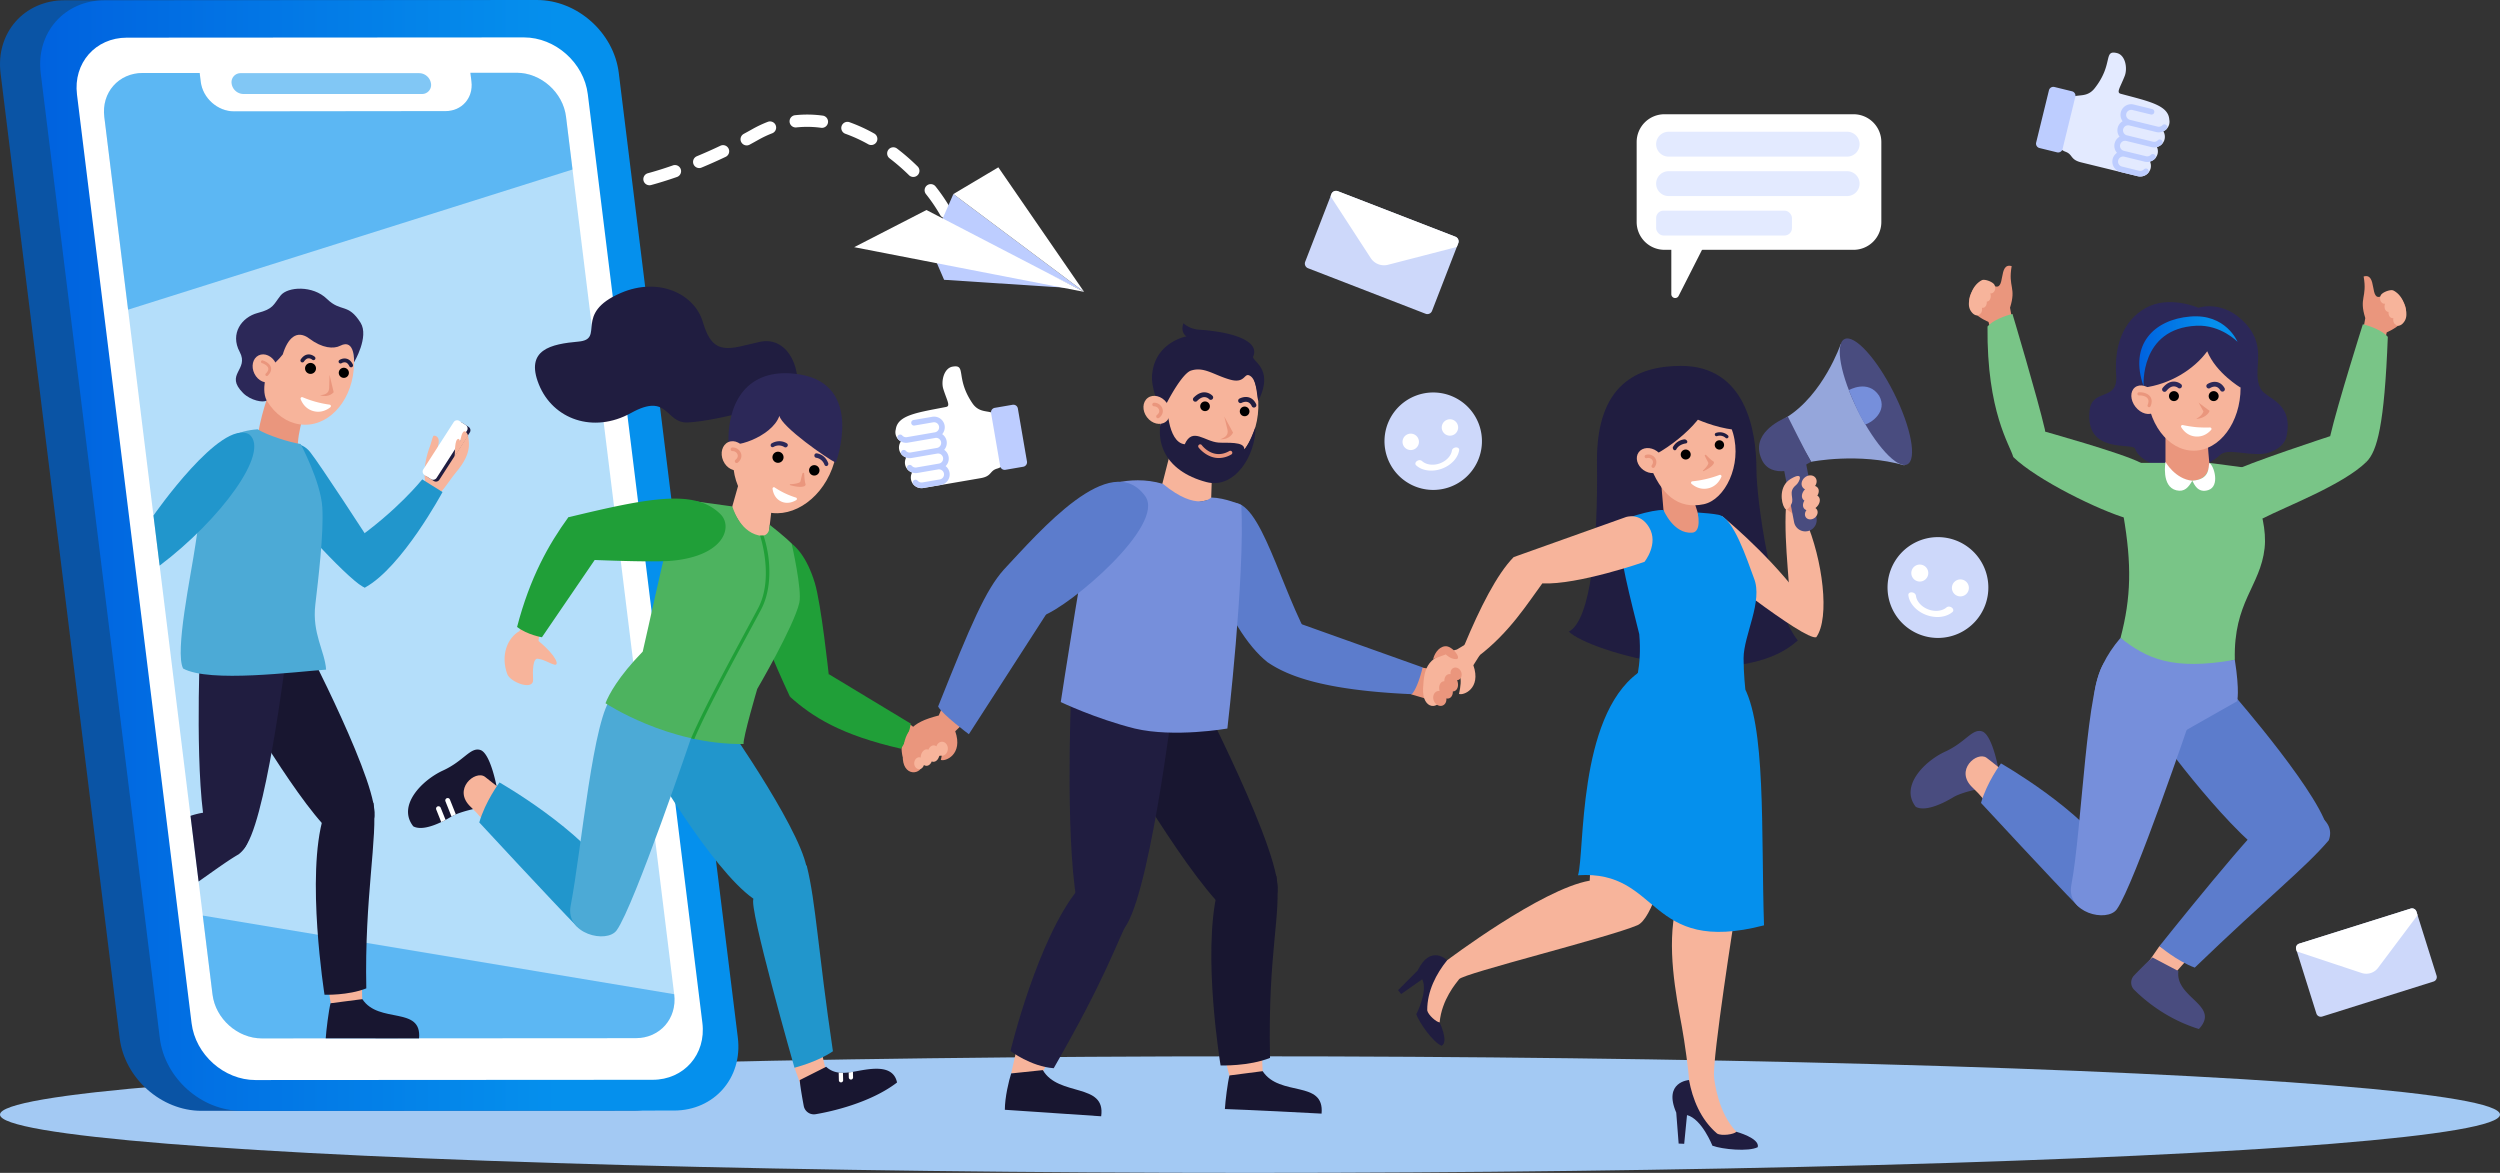 <?xml version="1.0" encoding="UTF-8"?> <svg xmlns="http://www.w3.org/2000/svg" xmlns:xlink="http://www.w3.org/1999/xlink" viewBox="0 0 3455.91 1621.33"><rect x="0" y="0" width="3455.91" height="1621.33" fill="#333333" stroke="none"/> <defs> <style>.a{fill:#fff;}.b{fill:#bdcdff;}.c{fill:#a3c9f3;}.d{fill:#0a54a5;}.e{fill:url(#a);}.f{opacity:0.3;}.g,.h{fill:#0590ed;}.h{opacity:0.5;}.i{fill:#ea967d;}.j{fill:#f7b49b;}.k{fill:#201d40;}.l{fill:#494c7f;}.m{fill:#95a6db;}.n{fill:#768fdb;}.o{fill:#2c2858;}.p{fill:#79c587;}.q{fill:url(#b);}.r{fill:#5c7ccc;}.s{fill:#209f38;}.t{fill:#181630;}.u{fill:#2196cc;}.v{fill:#4caad6;}.w{fill:#4db35f;}.x{fill:#e3eaff;}.y{fill:#cdd8fa;}</style> <linearGradient id="a" x1="327.55" y1="957.11" x2="1292.78" y2="957.11" gradientUnits="userSpaceOnUse"> <stop offset="0" stop-color="#0062df"></stop> <stop offset="0.74" stop-color="#0590ed"></stop> </linearGradient> <linearGradient id="b" x1="3229.3" y1="674.96" x2="3365.13" y2="674.96" xlink:href="#a"></linearGradient> </defs> <path class="a" d="M1571.71,486.6a228.59,228.59,0,0,0-19.69-29,8.49,8.49,0,0,1,13.33-10.52,246.93,246.93,0,0,1,21.14,31.18,8.5,8.5,0,0,1-3.21,11.57,8.63,8.63,0,0,1-3,1A8.51,8.51,0,0,1,1571.71,486.6Zm-43.29-55.28a284,284,0,0,0-26.67-23.14,8.49,8.49,0,0,1,10.3-13.5,298.82,298.82,0,0,1,28.26,24.53,8.49,8.49,0,1,1-11.89,12.11Zm-429.55,26.84a8.49,8.49,0,0,1-1.08-16.94,303.57,303.57,0,0,0,35.1-4.42,8.49,8.49,0,0,1,3,16.7c-4.76.87-9.5,1.64-14.11,2.29C1114,456.89,1106.25,457.7,1098.87,458.16Zm62.8-18.92a8.5,8.5,0,0,1,5.95-10.43c11.07-3,22.57-6.62,34.18-10.68a8.49,8.49,0,1,1,5.6,16c-12,4.18-23.85,7.89-35.3,11a10,10,0,0,1-1.06.22A8.5,8.5,0,0,1,1161.67,439.24Zm-100.56,18.34a154.08,154.08,0,0,1-37.46-8.49,8.49,8.49,0,0,1,5.93-15.92,136.74,136.74,0,0,0,33.31,7.52,8.49,8.49,0,0,1-1.78,16.89Zm411.28-68.77a208.47,208.47,0,0,0-31.74-14.55,8.49,8.49,0,1,1,5.7-16A224.88,224.88,0,0,1,1480.69,374a8.49,8.49,0,0,1-8.3,14.81Zm-241.64,27.6a8.49,8.49,0,0,1,4.58-11.1c10.89-4.52,21.94-9.44,32.83-14.63a8.49,8.49,0,0,1,7.3,15.32c-11.15,5.32-22.46,10.36-33.62,15a8.19,8.19,0,0,1-2.07.57A8.48,8.48,0,0,1,1230.75,416.41Zm66-30.51a8.5,8.5,0,0,1,3.43-11.51q5.94-3.21,11.64-6.43a161.72,161.72,0,0,1,21.85-10.31,8.49,8.49,0,0,1,6.07,15.85,146.68,146.68,0,0,0-19.57,9.24q-5.82,3.3-11.92,6.59a8.61,8.61,0,0,1-2.85.94A8.49,8.49,0,0,1,1296.79,385.9Zm-307,43.67A108.84,108.84,0,0,1,967.12,403a8.49,8.49,0,1,1,14.49-8.85,92.23,92.23,0,0,0,19.13,22.46,8.49,8.49,0,1,1-11,13ZM1407.11,366a140.47,140.47,0,0,0-34.18-.52,8.49,8.49,0,0,1-1.86-16.88,157.83,157.83,0,0,1,38.32.57,8.49,8.49,0,0,1,0,16.82A8.26,8.26,0,0,1,1407.11,366Z" transform="translate(-272.04 -189.33)"></path> <polygon class="b" points="1317.91 268.23 1301.7 305.36 1498.61 403.45 1317.91 268.23"></polygon> <polygon class="b" points="1288.78 349.02 1305.08 386.8 1489.83 398.89 1288.78 349.02"></polygon> <polygon class="a" points="1498.61 403.45 1180.78 341.68 1280.71 290.32 1498.61 403.45"></polygon> <polygon class="a" points="1317.91 268.23 1498.61 403.45 1380.07 231.3 1317.91 268.23"></polygon> <ellipse class="c" cx="1727.96" cy="1540.78" rx="1727.96" ry="80.56"></ellipse> <path class="d" d="M1148.21,1724.52l-597.63.38c-55.63,0-106.29-45-113.15-100.67L272.82,290.5c-6.87-55.63,32.66-100.75,88.29-100.79l597.63-.38c55.63,0,106.29,45,113.16,100.67l164.6,1333.73C1243.37,1679.36,1203.84,1724.48,1148.21,1724.52Z" transform="translate(-272.04 -189.33)"></path> <path class="e" d="M1203.72,1724.52l-597.64.38c-55.62,0-106.28-45-113.15-100.67L328.33,290.5c-6.87-55.63,32.66-100.75,88.29-100.79l597.63-.38c55.63,0,106.29,45,113.15,100.67L1292,1623.73C1298.88,1679.36,1259.35,1724.48,1203.72,1724.52Z" transform="translate(-272.04 -189.33)"></path> <path class="a" d="M1174.15,1682l-549,.34c-43.39,0-82.9-35.12-88.26-78.51L378.46,320c-5.35-43.39,25.48-78.58,68.87-78.61l549-.35c43.39,0,82.9,35.13,88.26,78.52L1243,1603.42C1248.37,1646.81,1217.54,1682,1174.15,1682Z" transform="translate(-272.04 -189.33)"></path> <g class="f"> <path class="g" d="M1150.85,1624.43l-516.85.33c-33.51,0-64-27.13-68.17-60.65L552.38,1455l-5.81-47.13-11.2-90.76L449.1,617.4,416.24,350.94c-4.14-33.51,19.67-60.71,53.19-60.73l78.61,0,1.51,12.27c2.81,22.55,23.34,40.82,45.91,40.8L888,342.93c22.56,0,38.58-18.34,35.79-40.9l-1.5-12.1,64,0c33.5,0,64,27.14,68.17,60.65l9,73.11L1204,1563.7C1208.18,1597.23,1184.36,1624.41,1150.85,1624.43Z" transform="translate(-272.04 -189.33)"></path> </g> <path class="h" d="M855.2,319.27H608.39a16.75,16.75,0,0,1-16.17-14.4h0a12.48,12.48,0,0,1,12.64-14.4h246.8a16.77,16.77,0,0,1,16.18,14.4h0A12.48,12.48,0,0,1,855.2,319.27Z" transform="translate(-272.04 -189.33)"></path> <path class="h" d="M1150.85,1624.43l-516.85.33c-33.51,0-64-27.13-68.17-60.65L552.38,1455,1204,1563.7C1208.18,1597.23,1184.36,1624.41,1150.85,1624.43Z" transform="translate(-272.04 -189.33)"></path> <path class="h" d="M1063.47,423.65,449.1,617.4,416.24,350.94c-4.14-33.51,19.67-60.71,53.19-60.73l78.61,0,1.51,12.27c2.81,22.55,23.34,40.82,45.91,40.8L888,342.93c22.56,0,38.58-18.34,35.79-40.9l-1.5-12.1,64,0c33.5,0,64,27.14,68.17,60.65Z" transform="translate(-272.04 -189.33)"></path> <polygon class="i" points="1969.61 965.44 1950.73 959.82 1965.71 922.76 1990.42 927.42 1969.61 965.44"></polygon> <path class="j" d="M2264.58,1151.74c1.26-20.21,25.29-31.93,26.39-24.61,1.3,8.57-2.12,21.37-2.12,21.37,5.6,2.77,31.35-7,19.91-39.57l8.85-14-19.05-15.28-12.59,7.56c-39.56,9.86-45.3,22.45-46.72,53.8C2237.85,1171.81,2263.4,1170.74,2264.58,1151.74Z" transform="translate(-272.04 -189.33)"></path> <path class="i" d="M2288.18,1129.18a6.64,6.64,0,0,1-1.95.4c.05.1.1.21.14.31,2.53,6.37.88,13-3.69,14.8a6.64,6.64,0,0,1-2.32.45c.17,4.35-1.6,8.1-4.86,9.4a6.85,6.85,0,0,1-4.06.26c.45,4.34-1.48,8.38-5.13,9.83-4.57,1.81-10-1.12-12.18-6.55s-.2-11.31,4.36-13.12a7.7,7.7,0,0,1,3.57-.49c-1.57-5.76.16-11.34,4.29-13a6.48,6.48,0,0,1,2.33-.45c-.17-4.35,1.59-8.11,4.85-9.4a6.82,6.82,0,0,1,3.77-.33c-.58-3.83,1.07-7.48,4.28-8.75,3.86-1.53,8.46,1,10.28,5.53S2292,1127.65,2288.18,1129.18Z" transform="translate(-272.04 -189.33)"></path> <path class="i" d="M2253.26,1100.46c1-5.51,6.49-16.74,16.44-17.8s23.47,17.45,15.47,17.8-14.49-6.52-14.49-6.52Z" transform="translate(-272.04 -189.33)"></path> <path class="k" d="M2595.43,695.12c-58.08.16-117.24,23.48-115.79,134.29s-8.24,216.78-38.88,233.11c29.09,28.08,234.47,87,316.51,12.08-36.49-44.39-57.16-194.93-57.16-235.77C2700.11,783.19,2684.57,694.86,2595.43,695.12Z" transform="translate(-272.04 -189.33)"></path> <path class="j" d="M2641.52,1678.46c-2.64-26.38,29.09-226.34,29.09-226.34,38.49-176.51,5.26-303.69,5.26-303.69l-105.4,94.7L2596,1419.4s-4.64,12.83-7.09,23.08c-13.29,55.61-.05,122.06,8.13,166.35,3.79,20.53,9.68,63.67,9.84,73.47l-16.62,21.49s60.16,66.58,69.41,67c18,.81,12.69-17,12.69-17C2647.62,1728.39,2642.28,1686,2641.52,1678.46Z" transform="translate(-272.04 -189.33)"></path> <path class="k" d="M2589.22,1727.38l3.31,42.78,7.68.34,3.89-39.72c20.47,5.22,35.13,42.36,35.13,42.36,14.1,5.06,49.93,8.53,62.68,2,3.08-12.5-29.62-21.27-29.62-21.27-2.95,3.5-20.4,6.18-26.6,2.44-22.83-19.44-34-47.69-38.82-74C2606.87,1682.3,2570.8,1684.81,2589.22,1727.38Z" transform="translate(-272.04 -189.33)"></path> <path class="j" d="M2504.62,1189.3c-29.47,72.92-33.12,179.73-35,217.41-66.65,11.54-197.14,110.1-197.14,110.1l-24.2,1.23s-10.12,79.37-5,85.88c9.9,12.64,18.88-1.29,18.88-1.29,2.82-31.48,22.85-54.33,26.94-59.73,6.15-8.1,206.83-57.63,246.5-74.57s76.91-271.87,76.91-271.87Z" transform="translate(-272.04 -189.33)"></path> <path class="k" d="M2231.71,1531l-27,27.08,4.22,5.41,29.14-20.44c8.35,16.88-8.26,48.37-8.26,48.37,4.76,12.47,23.22,38.73,35.07,43.55,10.25-5.18-2.81-32.39-2.81-32.39-4.08,0-16-10.22-17.09-16.59-.11-26.73,12.55-50.67,27.51-69.22C2272.47,1516.81,2249.82,1493.86,2231.71,1531Z" transform="translate(-272.04 -189.33)"></path> <path class="j" d="M2652.72,903s57.82,46.47,104.55,106.64c12.87,21.31,25.54,60.54,25.54,60.54-16.12,5.5-156.93-106.83-156.93-106.83s-18.72-9.19-11.92-33.12C2621.3,904.37,2652.72,903,2652.72,903Z" transform="translate(-272.04 -189.33)"></path> <path class="i" d="M2609,867.09l-40.29-6,3.21,37.39s20.4,36.77,39.76,30.44,9.92-22.58,9.92-22.58Z" transform="translate(-272.04 -189.33)"></path> <path class="j" d="M2551.62,829.21c16,44.14,40.41,64.68,75.74,57.11,29.19-6.25,52.9-53.59,40.46-97.88s-50.71-72.28-85.5-62.51S2536,786,2551.62,829.21Z" transform="translate(-272.04 -189.33)"></path> <path class="k" d="M2588.17,811.58a2.41,2.41,0,0,0,1.14-1.07c3.75-7.19,13-8.18,13.12-8.19a2.36,2.36,0,0,0,2.12-2.58,4.1,4.1,0,0,0-4.59-3c-.48.1-10.36,1.15-15.32,10.64-.61,1.16.32,3.48,1.48,4.09A2.38,2.38,0,0,0,2588.17,811.58Z" transform="translate(-272.04 -189.33)"></path> <path class="k" d="M2660.22,795a2.16,2.16,0,0,0,.61-.48,2.36,2.36,0,0,0-.15-3.34,16.56,16.56,0,0,0-16.62-3.4,2.36,2.36,0,0,0,1.7,4.41,11.86,11.86,0,0,1,11.73,2.48A2.37,2.37,0,0,0,2660.22,795Z" transform="translate(-272.04 -189.33)"></path> <path class="i" d="M2630.53,818.39c3.41,3.25,6.43,6.62,9.64,8.47a2.38,2.38,0,0,1,.9,3.13c-2.36,4.59-9.6,8.57-14.06,10.67a.63.63,0,0,1-.7-1c4.41-4.19,6.26-7.22,7-8.87a2.84,2.84,0,0,0-.11-2.57c-1-1.81-3-5.52-4.41-8.6A1.07,1.07,0,0,1,2630.53,818.39Z" transform="translate(-272.04 -189.33)"></path> <path class="a" d="M2610.49,858.27a2,2,0,0,1,1.08-3.6,145.1,145.1,0,0,0,37.43-8.81,2,2,0,0,1,2.57,2.74c-2.19,5.08-7.28,13.21-18,15.73S2614.72,861.84,2610.49,858.27Z" transform="translate(-272.04 -189.33)"></path> <path class="k" d="M2526.81,830.19c41.69-7.24,98.63-57.39,102.59-79.48-9.13-26-38.76-42.69-62.68-29.55S2507.78,797.75,2526.81,830.19Z" transform="translate(-272.04 -189.33)"></path> <path class="k" d="M2615.63,767.94s27.11,12.67,53.12,15.25c-12.61-28.46-21.78-50.09-37.87-55.42s-33-4.47-33-4.47Z" transform="translate(-272.04 -189.33)"></path> <path class="j" d="M2562.51,813c8.79,6.31,11.73,17.25,6.57,24.44s-16.48,7.92-25.27,1.61-11.73-17.25-6.56-24.45S2553.72,806.73,2562.51,813Z" transform="translate(-272.04 -189.33)"></path> <path class="i" d="M2558.53,835.86a2.29,2.29,0,0,0,.8-.72c3.11-4.49,3.23-9.4.32-13.14a11.39,11.39,0,0,0-12.64-3.79,2.36,2.36,0,0,0,1.65,4.43,6.75,6.75,0,0,1,7.26,2.27c1.62,2.08,1.45,4.76-.48,7.53a2.37,2.37,0,0,0,3.09,3.42Z" transform="translate(-272.04 -189.33)"></path> <path d="M2642.5,805.2a6.45,6.45,0,1,0,5.58-7.22A6.46,6.46,0,0,0,2642.5,805.2Z" transform="translate(-272.04 -189.33)"></path> <path d="M2595.48,818.52a6.89,6.89,0,1,0,6-7.7A6.88,6.88,0,0,0,2595.48,818.52Z" transform="translate(-272.04 -189.33)"></path> <path class="j" d="M2740.85,890.49c-3.21,53.51,7.63,118.1,5.58,151.81l36.38,27.83c19.25-26.83,8.69-107.61-14.52-161.39C2759.1,896.74,2740.85,890.49,2740.85,890.49Z" transform="translate(-272.04 -189.33)"></path> <path class="i" d="M2765.81,854.47s9.4,19.5,13.54,37.42c-.13.4-8,11.74-11.06,16.85-11.2-6.22-20.19-9.37-28.47-17.41C2743.5,861.68,2763.05,854.5,2765.81,854.47Z" transform="translate(-272.04 -189.33)"></path> <path class="l" d="M2770.58,923.63h0a15.77,15.77,0,0,1-18.46-12.51l-14.34-74.56,31-6,14.34,74.56A15.77,15.77,0,0,1,2770.58,923.63Z" transform="translate(-272.04 -189.33)"></path> <path class="j" d="M2783.15,893a6.94,6.94,0,0,0-1.56-1.36l.28-.22c5.57-4.48,7.48-11.35,4.26-15.35a7,7,0,0,0-1.88-1.6c2.39-3.86,2.72-8.18.42-11a7.14,7.14,0,0,0-3.56-2.33c2.64-3.71,3-8.39.39-11.58-3.22-4-9.68-4.13-14.43-.3s-6,10.17-2.78,14.16a8,8,0,0,0,3,2.29c-4.39,4.42-5.68,10.38-2.77,14a6.74,6.74,0,0,0,1.89,1.6c-2.4,3.87-2.72,8.19-.43,11a7.15,7.15,0,0,0,3.26,2.24c-2.49,3.19-2.87,7.35-.61,10.16,2.72,3.37,8.18,3.49,12.19.25S2785.87,896.37,2783.15,893Z" transform="translate(-272.04 -189.33)"></path> <path class="j" d="M2738.9,891.53c-4.91-7.67-8.13-30.37,8.7-40.29,19.31-11.38,11.8,4.89,7.34,8.53-12,9.8-2,17.66-6.53,26.36C2746,890.71,2742.05,896.45,2738.9,891.53Z" transform="translate(-272.04 -189.33)"></path> <path class="m" d="M2816.67,664.75s-24,70.5-76.07,102.21c1.7,4,35.11,60.72,35.11,60.72s65.68-13.15,129.09,5C2879.32,793,2816.67,664.75,2816.67,664.75Z" transform="translate(-272.04 -189.33)"></path> <path class="l" d="M2890,732.27c24,47.84,32.31,92.18,18.62,99s-44.22-26.36-68.19-74.2-32.31-92.18-18.62-99S2866,684.43,2890,732.27Z" transform="translate(-272.04 -189.33)"></path> <path class="l" d="M2743.46,765.16c-12.46,5.67-51.87,24.19-36.21,59.14,12.56,28,50.92,14,68.46,3.38C2768.51,815.42,2743.46,765.16,2743.46,765.16Z" transform="translate(-272.04 -189.33)"></path> <path class="n" d="M2827.8,728.65s26.61-15.48,41.9,7.74c12.45,22.08-11.68,37.92-19,39.62C2842.85,766.53,2827.8,728.65,2827.8,728.65Z" transform="translate(-272.04 -189.33)"></path> <path class="g" d="M2453.43,1399.26c9.5-31.76-.93-217.87,82.88-279.69l144.23,15.19c33.32,54,25.72,204.85,30,333.72C2547.94,1510.7,2568.69,1391.45,2453.43,1399.26Z" transform="translate(-272.04 -189.33)"></path> <path class="g" d="M2682.3,1099.17c0-31.58,27.37-78.9,14.25-110.78-9.56-25.65-28.34-83.52-48.8-87.42-8.3-1.59-18.68-2.47-28.91-3.17,0,0,6,26.78-7.51,27.87-26,2.08-39.68-31.26-39.68-31.26-14-1.34-62.93,13.25-62.9,18.54.15,41.37,18.35,108.27,29.34,153,2,22.77.42,40.44-1.86,53.33-4.16,13.44-9.25,21.13-9.28,24,0,0,96.41,32.76,157.76-1C2684.71,1142.31,2682.3,1120.51,2682.3,1099.17Z" transform="translate(-272.04 -189.33)"></path> <path class="j" d="M2315.22,1096.85c43.51-32.89,68.82-73.9,88.87-101.07l-39.61-36.36c-23.29,23.7-46.87,70.77-68,121.46C2297.64,1096,2315.22,1096.85,2315.22,1096.85Z" transform="translate(-272.04 -189.33)"></path> <path class="j" d="M2545.3,966s-91.87,32.08-141.21,29.81c-24.35-5.2-39.61-36.36-39.61-36.36l154.85-55.24s19.51-7.36,32.31,14C2565.44,941.17,2545.3,966,2545.3,966Z" transform="translate(-272.04 -189.33)"></path> <path class="o" d="M3197.39,708.74c-2.94-40.1,8.65-75.53,40.63-93.58,32.41-18.29,73-.35,73-.35h0s34.37-12.22,65.51,22.08,7.59,64.51,20.33,89.53c7.55,14.82,45.92,17.87,36,66.14-2.86,13.92-19.61,23.29-33.79,24.22-24.91,1.64-48.11-8-58.21,1.64-33.28,31.73-107,20.26-117.35-8.78-3.2-9-69.54,8.42-62.92-52.89C3164,725.68,3200,744.58,3197.39,708.74Z" transform="translate(-272.04 -189.33)"></path> <path class="p" d="M3399.59,906.17c33.71-17.32,111.06-46.47,143.66-78.3l-50.06-35.61s-114.44,37.32-139.92,50.89C3333.8,859,3361.6,898.53,3399.59,906.17Z" transform="translate(-272.04 -189.33)"></path> <path class="i" d="M3590,600.11c-12.27-16-19.17-4.9-25.54-1.62-17.76,9.18-5.44-32.7-25-26.94,5.21,29.61-6.73,28.9,2.27,57.47l-2.1,11.87,28.6,21,3.19-13.1C3589.84,640.53,3609.77,625.11,3590,600.11Z" transform="translate(-272.04 -189.33)"></path> <path class="j" d="M3594.39,606.6c-3.92-9.64-10.77-14.23-14-15.77-3.82-1.73-15.43,2.44-17.36,6.89s-.55,9.23,3,11a4.85,4.85,0,0,0,3,.39c-1.59,4.69-.21,9.48,3,11l1.87.58c-.3,3.59,1.13,6.9,3.66,8a5.68,5.68,0,0,0,3,.39c-.68,3.06.29,7.58,2.83,8.64,2.45,3.4,7.23,1.76,10-1.09C3599.05,630.81,3601,622.92,3594.39,606.6Z" transform="translate(-272.04 -189.33)"></path> <path class="p" d="M3538.38,637.6s-35,110.63-45.19,154.66c-4,17.49,36.25,32.89,50.06,35.61,14.93-14.67,24.95-51,29.62-172.88C3562.4,643,3538.38,637.6,3538.38,637.6Z" transform="translate(-272.04 -189.33)"></path> <path class="p" d="M3213,906.17c-37.88-10.71-125.34-53.28-157.95-85.12l38.9-36.49s112.11,31.06,137.59,44.63C3234,852.56,3232,892.14,3213,906.17Z" transform="translate(-272.04 -189.33)"></path> <path class="i" d="M3002.36,585.83c12.28-16,19.17-4.9,25.54-1.61,17.77,9.17,5.44-32.71,25-27-5.21,29.61,6.73,28.9-2.27,57.47l2.11,11.87-28.61,21-3.19-13.11C3002.49,626.25,2982.56,610.83,3002.36,585.83Z" transform="translate(-272.04 -189.33)"></path> <path class="j" d="M2997.94,592.32c3.92-9.64,10.77-14.23,14-15.77,3.83-1.73,15.43,2.44,17.36,6.89s.55,9.23-3,11a4.84,4.84,0,0,1-3,.39c1.59,4.69.21,9.48-3,11l-1.86.58c.29,3.59-1.14,6.9-3.67,8a5.65,5.65,0,0,1-3,.39c.67,3.06-.3,7.58-2.83,8.64-2.46,3.4-7.24,1.76-10-1.08C2993.28,616.53,2991.3,608.64,2997.94,592.32Z" transform="translate(-272.04 -189.33)"></path> <path class="p" d="M3054,623.33s34.7,115.84,44.85,159.87c4,17.48-30,35.14-43.79,37.85-4.25-16.37-36.73-61.64-35.56-180.34C3029.93,628.71,3054,623.33,3054,623.33Z" transform="translate(-272.04 -189.33)"></path> <path class="i" d="M3265.52,759.41v91.78s34.08,16.32,63.62,0c-4.54-20.39-7.24-85.37-7.24-85.37Z" transform="translate(-272.04 -189.33)"></path> <path class="p" d="M3228,829.19h37.54s16,26.59,39,24.54,21.58-24.54,21.58-24.54l46.28,6.14s35.63,62.19,30.15,111.78c-5.83,52.69-43.17,74.15-41.16,154.26-58.77,18.49-117.21,18.49-158-30.23,14.77-56,15.56-101.63,4-169.07C3213.37,869.77,3228,829.19,3228,829.19Z" transform="translate(-272.04 -189.33)"></path> <path class="j" d="M3369.34,725.19c0,48.13-29,87.14-64.83,87.14s-64.82-39-64.82-87.14,29-87.13,64.82-87.13S3369.34,677.07,3369.34,725.19Z" transform="translate(-272.04 -189.33)"></path> <path class="o" d="M3235.38,725.19c35.78-4.57,69-24.51,87.85-50.28,12.14,30.12,46.11,50.28,46.11,50.28s25.45-57.61-20.85-88.68C3304.33,606.86,3198.94,627.12,3235.38,725.19Z" transform="translate(-272.04 -189.33)"></path> <path d="M3277.24,743.79a6.89,6.89,0,1,1,6.89-6.89A6.9,6.9,0,0,1,3277.24,743.79Z" transform="translate(-272.04 -189.33)"></path> <path d="M3332.15,743.79a6.89,6.89,0,1,1,6.89-6.89A6.89,6.89,0,0,1,3332.15,743.79Z" transform="translate(-272.04 -189.33)"></path> <path class="o" d="M3344.29,730.69a3.31,3.31,0,0,1-2.85-1.62c-1.7-2.87-3.76-4.59-6.13-5.11-4.08-.9-8.13,1.82-8.17,1.85a3.31,3.31,0,0,1-3.78-5.43c.26-.18,6.38-4.39,13.31-2.9,4.25.92,7.77,3.68,10.46,8.22a3.3,3.3,0,0,1-2.84,5Z" transform="translate(-272.04 -189.33)"></path> <path class="o" d="M3264.17,731a3.32,3.32,0,0,1-2.58-5.38c4.35-5.43,9.17-8.38,14.31-8.78a16.14,16.14,0,0,1,11.39,3.75,3.31,3.31,0,0,1-4.44,4.9,9.57,9.57,0,0,0-6.52-2c-3.22.28-6.44,2.41-9.57,6.32A3.34,3.34,0,0,1,3264.17,731Z" transform="translate(-272.04 -189.33)"></path> <path class="i" d="M3311.35,745.94c8.91,6.43,11.69,9.06,15.13,11.21-2.38,8-14.86,11.9-18.4,11,8.69-4.28,9.91-10.08,9.91-10.08Z" transform="translate(-272.04 -189.33)"></path> <path class="q" d="M3235.3,723.33s-5.93-79.77,72.78-83.71c34.16-1.71,57.05,22.3,57.05,22.3s-15.9-39.44-65.72-35C3250.24,631,3214.6,665.42,3235.3,723.33Z" transform="translate(-272.04 -189.33)"></path> <path class="j" d="M3249.37,731.92c7.43,9.41,7.8,21.5.83,27s-18.65,2.34-26.08-7.07-7.79-21.49-.82-27S3241.94,722.51,3249.37,731.92Z" transform="translate(-272.04 -189.33)"></path> <path class="i" d="M3242.85,752.24a2.15,2.15,0,0,1-.85-.17,2.21,2.21,0,0,1-1.18-2.89c1.58-3.73,1.61-6.73.11-8.92-2.32-3.38-7.81-4.42-11.79-4.29a2.21,2.21,0,1,1-.14-4.41c5.34-.17,12.24,1.36,15.56,6.2,1.66,2.41,3.07,6.65.33,13.13A2.21,2.21,0,0,1,3242.85,752.24Z" transform="translate(-272.04 -189.33)"></path> <path class="a" d="M3287.31,779.9a2,2,0,0,1,2.12-3,166.43,166.43,0,0,0,18.71,2.93,168.56,168.56,0,0,0,18.93.43,2,2,0,0,1,1.55,3.35c-3.61,4.06-10.87,10.07-21.63,9.11S3290.15,784.54,3287.31,779.9Z" transform="translate(-272.04 -189.33)"></path> <path class="a" d="M3265.52,827.87s13.33,23.72,37.07,26c-5.26,9.07-10.72,15.95-22,13.26C3259.44,862.05,3265.52,827.87,3265.52,827.87Z" transform="translate(-272.04 -189.33)"></path> <path class="a" d="M3326.09,829.19c-1.5,5.92,1.32,22.93-23.5,24.64,2.45,4.53,7.48,17.69,22.06,13C3341.3,861.45,3332.57,832.57,3326.09,829.19Z" transform="translate(-272.04 -189.33)"></path> <path class="l" d="M3034,1249.35l-28.25,30.94s-15.85,3.2-27.26,8a47.74,47.74,0,0,0-5.9,2.9l-.18.12c-2.09,1.26-4.82,2.85-8,4.51-1.83,1-3.81,2-5.88,3-12.43,5.9-28.34,11.17-38.19,5.84-22.36-28.44,12.14-63.24,40.64-76.29s37.38-32.3,51-28S3034,1249.35,3034,1249.35Z" transform="translate(-272.04 -189.33)"></path> <path class="j" d="M3018.21,1236.88c5.55,4,25.83,20.57,25.83,20.57l-27.54,40.33s-5.29-8.13-17.63-19.71C2973.28,1254.05,3005,1227.26,3018.21,1236.88Z" transform="translate(-272.04 -189.33)"></path> <path class="r" d="M3194.26,1377.59c-42-68.09-156.15-132.95-156.15-132.95s-19.38,25.86-27.6,54.64c0,0,103.19,111.48,133.24,141.9C3174.09,1464.1,3215.25,1418.68,3194.26,1377.59Z" transform="translate(-272.04 -189.33)"></path> <polygon class="j" points="2985.16 1307.86 2962.49 1340.67 2998.72 1354.29 3021.85 1328.21 2985.16 1307.86"></polygon> <path class="r" d="M3359.26,1149.09,3255.72,1206s103.47,142.78,165.71,177.06c10.83,6,70-28.69,69.3-41.12C3488,1296.61,3359.26,1149.09,3359.26,1149.09Z" transform="translate(-272.04 -189.33)"></path> <path class="r" d="M3412.59,1317.7c-11.34-1.38-155.39,179.49-155.39,179.49s23.83,20.5,48.79,29.74C3407.21,1429.45,3457.84,1390,3491.2,1351,3503.48,1319.54,3455.34,1295.79,3412.59,1317.7Z" transform="translate(-272.04 -189.33)"></path> <path class="n" d="M3301.57,1178.56s-92.5-100.55-119-75-32.24,231.79-47.2,309.2c-7.47,38.66,49.48,52.22,62.91,33.47C3222.49,1412.35,3301.57,1178.56,3301.57,1178.56Z" transform="translate(-272.04 -189.33)"></path> <path class="l" d="M3311.76,1611.78c-44.41-13.62-75.16-39.84-89.51-54.21a14.11,14.11,0,0,1-.22-19.71c7.29-7.64,16.53-16.93,22.48-22.3,1.18-1.07,2.22-2,3.1-2.68L3282,1531l1.39.73a30.08,30.08,0,0,0,3.5,18.52,41.83,41.83,0,0,0,3.09,5,67.55,67.55,0,0,0,5,6.07c1.31,1.44,2.68,2.84,4.06,4.23C3313.61,1580,3330.41,1591.55,3311.76,1611.78Z" transform="translate(-272.04 -189.33)"></path> <path class="n" d="M3167.18,1162.56s-6.25-41.9,36.18-91.42c35.8,28.24,71.61,45.66,158,30.23,7,44.56,3.2,57.36,3.2,57.36l-72.34,41Z" transform="translate(-272.04 -189.33)"></path> <path class="i" d="M1577.31,1230.82s-15.47-4-10.59-8.9c7.84-7.9,8.27,3,16.57,4.73,7.35,1.48-3.82-35-39.41-28.94-5.17.88-15.12-8-15.12-8l-11.17,26.76.73,5.54c-.27,20.44,9.6,26.62,17.57,31.51Z" transform="translate(-272.04 -189.33)"></path> <path class="s" d="M1322.25,942.37c-27.61,41.56-6.58,106,41.8,210.09,43.55-2.41,53.53-31.34,53.53-31.34s-10.32-96.76-19.14-125.86C1377.28,925.4,1335.56,922.33,1322.25,942.37Z" transform="translate(-272.04 -189.33)"></path> <path class="s" d="M1531.11,1189.69l-113.53-68.57-53.53,31.34c31.24,28,70.63,52.93,153.37,71.84C1528.18,1209.76,1531.11,1189.69,1531.11,1189.69Z" transform="translate(-272.04 -189.33)"></path> <path class="t" d="M958.36,1275.72,929.77,1307s-16,3.24-27.58,8.09a49.61,49.61,0,0,0-6,2.94l-.19.12c-2.11,1.27-4.88,2.88-8,4.57-1.85,1-3.86,2-6,3-12.58,6-28.68,11.3-38.65,5.91-22.62-28.78,12.29-64,41.13-77.2s37.82-32.69,51.59-28.34S958.36,1275.72,958.36,1275.72Z" transform="translate(-272.04 -189.33)"></path> <path class="a" d="M902.19,1315.12a49.61,49.61,0,0,0-6,2.94l-8.37-21a3.3,3.3,0,0,1,1.85-4.31,3.18,3.18,0,0,1,1.39-.23,3.32,3.32,0,0,1,2.92,2.08Z" transform="translate(-272.04 -189.33)"></path> <path class="a" d="M888,1322.75c-1.85,1-3.86,2-6,3l-6.92-17.33a3.33,3.33,0,0,1,1.86-4.32,3.19,3.19,0,0,1,1.38-.23,3.33,3.33,0,0,1,2.93,2.08Z" transform="translate(-272.04 -189.33)"></path> <path class="j" d="M942.35,1263.1c5.61,4.1,26.14,20.82,26.14,20.82l-27.87,40.8s-5.35-8.22-17.84-19.93C896.88,1280.48,929,1253.36,942.35,1263.1Z" transform="translate(-272.04 -189.33)"></path> <path class="u" d="M1120.51,1405.49c-42.51-68.9-158-134.54-158-134.54s-19.61,26.17-27.93,55.3c0,0,104.42,112.8,134.83,143.59C1100.09,1493,1141.74,1447.07,1120.51,1405.49Z" transform="translate(-272.04 -189.33)"></path> <polygon class="j" points="1098.24 1475.96 1111.95 1513.92 1144.46 1492.08 1136.57 1457.7 1098.24 1475.96"></polygon> <path class="u" d="M1276.22,1189.7l-110.28,46.2s88.84,154.75,147.8,195.91c10.26,7.16,73.55-21.37,74.13-34C1390,1351.93,1276.22,1189.7,1276.22,1189.7Z" transform="translate(-272.04 -189.33)"></path> <path class="u" d="M1313.74,1431.81c-7.8,8.52,56.55,233.49,56.55,233.49s30.89-7.58,53.16-22.72c-20.81-140.67-23.54-205.55-36.08-256C1368.67,1358,1320.81,1383.71,1313.74,1431.81Z" transform="translate(-272.04 -189.33)"></path> <path class="v" d="M1229.09,1204.46s-83.47-78.43-110.29-52.61-42.76,211.24-57.9,289.57c-7.56,39.12,50.07,52.84,63.66,33.87C1149.07,1441.05,1229.09,1204.46,1229.09,1204.46Z" transform="translate(-272.04 -189.33)"></path> <path class="k" d="M1370.74,740.55c12.68-36.51-8-87.51-48.51-78.63s-64.36,22-78.49-27.13c-11.24-39.08-60.87-63-113.23-40.59-67,28.66-21,63.93-58.75,67.33s-74.22,10.82-54.82,59.17,75.4,68.4,127.46,39.5,47,14.51,78.26,13.14C1267.12,771.39,1370.74,740.55,1370.74,740.55Z" transform="translate(-272.04 -189.33)"></path> <path class="j" d="M1292.64,788.08c-17.29,45.59-2.27,93.56,33.53,107.14s78.86-12.38,96.15-58,2.28-93.56-33.53-107.14S1309.93,742.48,1292.64,788.08Z" transform="translate(-272.04 -189.33)"></path> <path class="j" d="M1297.82,841.74l41.2,49s-3.3,26.81-3.45,30.58c-.64,15.92-21.06,15.32-33.25.77a123.22,123.22,0,0,1-18.48-31Z" transform="translate(-272.04 -189.33)"></path> <path class="o" d="M1427.46,829c-12-5.76-74.67-49.37-78-64.86-10.38,30-67.77,47.26-70.53,36.31-.57-62.75,32.19-104.14,98.25-93.58C1467.73,721.34,1427.46,829,1427.46,829Z" transform="translate(-272.04 -189.33)"></path> <path d="M1340,823a7.68,7.68,0,1,0,6-9.09A7.68,7.68,0,0,0,1340,823Z" transform="translate(-272.04 -189.33)"></path> <path d="M1390.62,841a7.21,7.21,0,1,0,5.58-8.53A7.21,7.21,0,0,0,1390.62,841Z" transform="translate(-272.04 -189.33)"></path> <path class="o" d="M1414.52,833.63a2.6,2.6,0,0,0,.89-.23,3.21,3.21,0,0,0,1.47-4C1412.2,817,1401.21,816,1400.75,816a2.86,2.86,0,0,0-2.93,2.88,3.06,3.06,0,0,0,2.6,3.31c.36,0,8,.86,11.34,9.52A2.83,2.83,0,0,0,1414.52,833.63Z" transform="translate(-272.04 -189.33)"></path> <path class="o" d="M1338.09,806.76a2.51,2.51,0,0,1-.52-.75,3.2,3.2,0,0,1,1.53-4c11.58-6.28,20.56.13,20.93.41a2.85,2.85,0,0,1,.35,4.09,3.06,3.06,0,0,1-4.14.81,14.22,14.22,0,0,0-14.8-.19A2.83,2.83,0,0,1,1338.09,806.76Z" transform="translate(-272.04 -189.33)"></path> <path class="i" d="M1383.69,844c.46,5.22.51,10.25,1.83,14.16a2.65,2.65,0,0,1-1.55,3.28c-5.33,2.1-14.32.1-19.58-1.42a.7.7,0,0,1,.17-1.38c6.77-.26,10.54-1.43,12.39-2.25a3.13,3.13,0,0,0,1.79-2.22c.49-2.26,1.53-6.83,2.64-10.42A1.18,1.18,0,0,1,1383.69,844Z" transform="translate(-272.04 -189.33)"></path> <path class="j" d="M1302.83,812.54c4.64,10.49,1.44,22.07-7.14,25.86s-19.3-1.63-23.93-12.11-1.44-22.07,7.14-25.86S1298.2,802.06,1302.83,812.54Z" transform="translate(-272.04 -189.33)"></path> <path class="i" d="M1290.85,829.38a2.49,2.49,0,0,0,1-.49c4.54-3.59,6.17-8.53,4.38-13.22a12.1,12.1,0,0,0-11.65-7.76,2.51,2.51,0,1,0,.31,5,7.16,7.16,0,0,1,6.66,4.54c1,2.61,0,5.27-2.81,7.5a2.51,2.51,0,0,0,2.07,4.42Z" transform="translate(-272.04 -189.33)"></path> <path class="w" d="M1299.9,1217.83c-104.26,1.2-190.87-56.38-190.87-56.38,4.78-12,17.52-36.41,51.5-71.38,8.68-37.09,26.94-122.87,33.12-143.81,31.21-50.74,41.61-34.2,41.39-63.65l49.41,6.79s8.88,33.79,36.14,40c17.05,3.87,15.35-14.71,15.35-14.71s24,18.77,30.47,26.25c0,0,14.65,64,10.58,81.66-7.43,32.28-58.14,119.06-58.14,119.06S1299.11,1208.55,1299.9,1217.83Z" transform="translate(-272.04 -189.33)"></path> <path class="j" d="M1008.94,1128.69c-.69-12.19-.27-29.81,6.57-28.74,11,1.73,14.6,5.89,22.76,8.11,7.24,2,3.78-11.51-21.76-32.68l1-9.81-26.36-8.63-.73,4.61c-17.41,9.71-26.57,34.28-17.07,59.83C977.42,1132.3,1009.86,1144.94,1008.94,1128.69Z" transform="translate(-272.04 -189.33)"></path> <path class="s" d="M1268.08,900.2c-35.3-35.26-98.81-22.69-210.44,4.21A166.84,166.84,0,0,0,1065,962.2s105.94,5.17,136.21,2.27C1273.86,957.5,1285.1,917.2,1268.08,900.2Z" transform="translate(-272.04 -189.33)"></path> <path class="s" d="M1021.18,1070.25,1096,960.67s-23.52-43.26-38.32-56.26c-27.3,37.55-53.05,83.32-70.84,151.59C1001.16,1067,1021.18,1070.25,1021.18,1070.25Z" transform="translate(-272.04 -189.33)"></path> <path class="t" d="M1512.08,1685.73c-37.32,28.58-92.33,40.47-112.6,43.84a14.27,14.27,0,0,1-16.36-11.39c-2-10.5-4.23-23.57-5.16-31.64-.18-1.59-.31-3-.39-4.12l35.1-17.7,1.42-.71a30.49,30.49,0,0,0,17.32,8,42.78,42.78,0,0,0,5.9.36,65.93,65.93,0,0,0,7.91-.52c2-.23,3.92-.54,5.88-.86C1471.65,1667.49,1506.37,1658.48,1512.08,1685.73Z" transform="translate(-272.04 -189.33)"></path> <path class="a" d="M1437.31,1672.37l.26,10.34a2.95,2.95,0,0,1-5.89.15l-.27-10.85A42.78,42.78,0,0,0,1437.31,1672.37Z" transform="translate(-272.04 -189.33)"></path> <path class="a" d="M1451.1,1671l.19,7.82a2.95,2.95,0,0,1-5.89.15l-.18-7.11C1447.18,1671.62,1449.14,1671.31,1451.1,1671Z" transform="translate(-272.04 -189.33)"></path> <path class="s" d="M1231.75,1211.07l-4.41-1.08c19.85-46.1,61.33-121.47,86.14-167.67,2.26-4.21,4.38-8.16,6.33-11.81,22.59-42.15,3.08-100.23,2.89-100.8l4.78-.11a158.83,158.83,0,0,1,7.38,35.16c1.74,18.29,1.23,44.92-11.08,67.88-2,3.65-4.07,7.6-6.33,11.81C1292.67,1090.59,1251.52,1165.15,1231.75,1211.07Z" transform="translate(-272.04 -189.33)"></path> <path class="a" d="M1340,865.15c-.24-1.63,1.48-2.93,2.77-2.09a112.78,112.78,0,0,0,29.75,14.17,1.94,1.94,0,0,1,.13,3.48c-4.37,2.59-12.39,5.85-20.89,1.8S1340.7,870.17,1340,865.15Z" transform="translate(-272.04 -189.33)"></path> <path class="r" d="M1966.32,887.39c-54.17,31.54,1.38,172.91,57.84,217.28,0,0,68.46-11.22,53.78-39.49C2036.22,984.77,2008.74,862.69,1966.32,887.39Z" transform="translate(-272.04 -189.33)"></path> <path class="r" d="M2238.65,1111.9l-169-60.3a302.77,302.77,0,0,0-45.48,53.07c27,18.57,76.42,38.85,199.51,44.28C2232.32,1139.59,2238.65,1111.9,2238.65,1111.9Z" transform="translate(-272.04 -189.33)"></path> <polygon class="j" points="1648.82 615.33 1648.85 615.34 1676.54 620.07 1674.24 690.35 1636.7 698.21 1605.03 675.57 1621.57 610.88 1648.82 615.33"></polygon> <path class="j" d="M1873.61,748.81c-1.62,48.49,27.94,88.84,66,90.11s70.28-37,71.9-85.5-27.94-88.84-66-90.12S1875.23,700.31,1873.61,748.81Z" transform="translate(-272.04 -189.33)"></path> <path class="i" d="M1964.37,765c5.36,10.07,12.19,22.38,12.19,22.38s-4.24,9.93-17.69,9.14c5.85-1.95,11.74-5.39,10-13.13S1964.37,765,1964.37,765Z" transform="translate(-272.04 -189.33)"></path> <path class="k" d="M1864.61,708.1c3.5-45.88,47.55-53.78,47.55-53.78s-8.76-4.83-4.22-18.12a36.8,36.8,0,0,0,21.41,8.86c52.54,3.51,83.65,17.45,75.13,36.84-3,6.91,29.87,16.2,7,61.53-2.25-6.18-1.58-27.86-10.85-34.2s-6.08,11.17-28.48,4.78c-22.6-6.43-36-18.5-54.3-12.2-14.79,6-40.76,58.24-40.63,62.13C1876.86,755,1863.07,728.26,1864.61,708.1Z" transform="translate(-272.04 -189.33)"></path> <path class="k" d="M2007.58,779.38s-8.71,25-15.49,31c.64-11.31-24.88-8.39-35.61-9.23-19.44-1.51-36-21.76-46.71,2.32-24.63-2.66-24.54-57.85-24.54-57.85-24,51.16-3.64,94.8,54.6,110.13C1978.2,865.85,2008.09,819.72,2007.58,779.38Z" transform="translate(-272.04 -189.33)"></path> <path d="M1937.2,757.6a6.68,6.68,0,1,1,7.3-6A6.68,6.68,0,0,1,1937.2,757.6Z" transform="translate(-272.04 -189.33)"></path> <path d="M1991.93,764.68a6.68,6.68,0,1,1,7.3-6A6.66,6.66,0,0,1,1991.93,764.68Z" transform="translate(-272.04 -189.33)"></path> <path class="k" d="M2005.16,752.75a3.31,3.31,0,0,1-2.68-1.89c-1.41-3-3.3-4.94-5.6-5.7-4-1.3-8.28,1-8.32,1a3.31,3.31,0,0,1-3.23-5.78c.27-.15,6.78-3.75,13.54-1.58,4.15,1.33,7.38,4.43,9.62,9.22a3.3,3.3,0,0,1-3.33,4.69Z" transform="translate(-272.04 -189.33)"></path> <path class="k" d="M1924.1,744.61a3.3,3.3,0,0,1-2-5.61c4.86-5,10-7.45,15.12-7.34a16.21,16.21,0,0,1,11,4.86,3.31,3.31,0,0,1-4.91,4.45,9.5,9.5,0,0,0-6.3-2.69c-3.23,0-6.65,1.77-10.15,5.35A3.29,3.29,0,0,1,1924.1,744.61Z" transform="translate(-272.04 -189.33)"></path> <path class="j" d="M1884.57,745.73c6.86,9.12,6.37,21.06-1.09,26.68s-19.08,2.77-25.94-6.35-6.37-21.06,1.1-26.67S1877.71,736.61,1884.57,745.73Z" transform="translate(-272.04 -189.33)"></path> <path class="i" d="M1873.37,767.45a2.41,2.41,0,0,0,1-.48c4.54-3.53,6.21-8.44,4.46-13.12a12,12,0,0,0-11.53-7.81,2.5,2.5,0,0,0,.27,5,7.1,7.1,0,0,1,6.58,4.57c1,2.61,0,5.25-2.85,7.44a2.49,2.49,0,0,0,2,4.41Z" transform="translate(-272.04 -189.33)"></path> <path class="i" d="M1956.89,822.5c-16.91,0-27.76-14.3-27.9-14.49a2.74,2.74,0,1,1,4.4-3.26h0c.63.85,15.8,20.68,37.94,8.14a2.74,2.74,0,1,1,2.7,4.76A34.43,34.43,0,0,1,1956.89,822.5Z" transform="translate(-272.04 -189.33)"></path> <polygon class="j" points="1694.15 1466.49 1701.91 1496.33 1745.48 1481.87 1744.56 1460.22 1694.15 1466.49"></polygon> <polygon class="j" points="1397.85 1483.84 1404.12 1455.93 1452.68 1459.03 1441.78 1481.49 1397.85 1483.84"></polygon> <path class="t" d="M2017.48,1670.07c23.63,36.08,85.75,11.6,81.46,58.69-94.4-5.08-133.67-6.34-133.67-6.34.64-10.83,3.72-36.46,6.38-46.43Z" transform="translate(-272.04 -189.33)"></path> <path class="t" d="M1713.61,1668.62c21.74,37.25,87.37,17,80.65,63.82l-133.16-9c0-17.29,5.6-40.42,8.76-50.24Z" transform="translate(-272.04 -189.33)"></path> <path class="t" d="M1920.32,1129.83,1797.23,1199s107.38,189.39,167.64,247.27c10.49,10.07,68.46-7.71,72.31-20.24C2051.22,1380.37,1920.32,1129.83,1920.32,1129.83Z" transform="translate(-272.04 -189.33)"></path> <path class="t" d="M1954.84,1422c-21.06,86.77,4.49,240.17,4.49,240.17s38.85,1.36,68.34-10.44c-3.22-147.9,16.14-197.48,8.81-251.32C2018.21,1367.94,1971,1373.85,1954.84,1422Z" transform="translate(-272.04 -189.33)"></path> <path class="k" d="M1893.59,1160.29,1752.53,1154s-9,217.53,11.61,298.51c3.58,14.1,48.94,32.14,58.83,23.54C1859,1444.65,1893.59,1160.29,1893.59,1160.29Z" transform="translate(-272.04 -189.33)"></path> <path class="k" d="M1763.6,1417.12c-57.16,68.6-94.75,225.15-94.75,225.15s28.13,21.33,59.81,23.73c73.95-128.84,84.47-168.33,106.75-212.62C1850,1410.7,1799.36,1381,1763.6,1417.12Z" transform="translate(-272.04 -189.33)"></path> <path class="n" d="M1788.74,865.37s42.34-21.57,90.89-7.14c47.8,39.34,66.74,18.84,66.74,18.84,20,.43,41.64,10.47,41.64,10.47,5.07,100.52-19.3,308.88-19.3,308.88s-73.44,12.95-128.07,0c-54.44-13.69-102.24-36.59-102.24-36.59S1774.51,923.57,1788.74,865.37Z" transform="translate(-272.04 -189.33)"></path> <path class="r" d="M1855.11,875.17c-47.72-65.8-145.52,48.37-195.17,101.3,0,0,4.38,66.67,53,64.4C1751.14,1027.69,1883.94,914.93,1855.11,875.17Z" transform="translate(-272.04 -189.33)"></path> <path class="i" d="M1548.33,1243c1.26-20.21,25.29-31.94,26.4-24.61,1.29,8.56-2.13,21.36-2.13,21.36,5.6,2.77,31.35-7,19.91-39.57l15.48-14.77-30.25-26-8,19c-39.56,9.86-48.29,23.48-49.71,54.82C1518.61,1264.12,1547.15,1262,1548.33,1243Z" transform="translate(-272.04 -189.33)"></path> <path class="r" d="M1611.36,1204.27l109.15-169.33s-38.14-29-60.57-58.47c-25.18,28.06-45.47,75.06-91.08,189.52C1574.87,1177.24,1611.36,1204.27,1611.36,1204.27Z" transform="translate(-272.04 -189.33)"></path> <path class="j" d="M1543,1236.16a5.84,5.84,0,0,1,1.77.39c0-.1,0-.21,0-.31.26-6.27,4.11-11.2,8.6-11a6.08,6.08,0,0,1,2.11.49c1.48-3.7,4.35-6.19,7.56-6a6.28,6.28,0,0,1,3.5,1.29c1.24-3.8,4.36-6.46,8-6.31,4.5.18,8,4.67,7.75,10s-4,9.53-8.53,9.35a7,7,0,0,1-3.17-.92c-.83,5.41-4.36,9.43-8.42,9.26a6.08,6.08,0,0,1-2.11-.49c-1.48,3.7-4.35,6.19-7.56,6.05a6.22,6.22,0,0,1-3.28-1.13c-.94,3.42-3.68,5.87-6.84,5.74-3.79-.16-6.72-4-6.54-8.46S1539.18,1236,1543,1236.16Z" transform="translate(-272.04 -189.33)"></path> <polygon class="j" points="454.41 1369.7 458.46 1394.92 500.74 1383.91 500.35 1362.6 454.41 1369.7"></polygon> <path class="t" d="M772.94,1570.5c22.68,34.64,82.5,9.06,78.38,54.26l-129-.06c.61-10.39,4.12-39,6.67-48.51Z" transform="translate(-272.04 -189.33)"></path> <path class="t" d="M690.13,1070.94l-104,58.48s90.75,160.08,141.69,209c8.86,8.52,57.86-6.51,61.12-17.1C800.77,1282.7,690.13,1070.94,690.13,1070.94Z" transform="translate(-272.04 -189.33)"></path> <path class="t" d="M719.31,1317.93c-24.79,81.45,1.34,246.5,1.34,246.5s32.84,1.16,57.77-8.82c-2.72-125,16.09-210.43,9.89-255.94C772.87,1272.2,733,1277.2,719.31,1317.93Z" transform="translate(-272.04 -189.33)"></path> <path class="k" d="M667.54,1096.69l-119.23-5.35s-7.57,183.86,9.82,252.31c3,11.91,41.36,27.17,49.72,19.89C638.34,1337,667.54,1096.69,667.54,1096.69Z" transform="translate(-272.04 -189.33)"></path> <path class="k" d="M601.86,1370.35c-14.17,8.11-32.07,21.22-55.29,37.54l-11.19-90.76a112.38,112.38,0,0,1,32.81-5.85C610.26,1302.52,632,1347.08,601.86,1370.35Z" transform="translate(-272.04 -189.33)"></path> <path class="j" d="M902.3,842.42c-5.37,6.27-14.88,20.9-21.33,27.88l-20.16-10.37c-6.38-25.65,5.27-52.41,6.28-55.65,2.62-8.41,3.32-12.52,4.67-12.71s9.39.79,6,13.15c-4.29,15.5,12.79,16.42,26.59-15.32,3.46-7.94,14.15-7.84,14.57.25C919.35,798.57,926.76,813.85,902.3,842.42Z" transform="translate(-272.04 -189.33)"></path> <path class="u" d="M760.37,937.75c-4.74,12.56,11.67,64.54,16.29,63.75,51.32-28.13,107.11-132,107.11-132L855.71,852S821.35,895.38,760.37,937.75Z" transform="translate(-272.04 -189.33)"></path> <path class="u" d="M653.61,870.71c19.43,34,109,128.95,123,130.79l4.91-66.82S714.26,831,700.56,814C676.89,784.35,621.79,815.24,653.61,870.71Z" transform="translate(-272.04 -189.33)"></path> <path class="k" d="M921.46,787.19l-42.05,65.32a5.63,5.63,0,0,1-7.79,1.69l-8.83-5.68a5.63,5.63,0,0,1-1.69-7.79l42-65.32a5.63,5.63,0,0,1,7.79-1.69l8.83,5.68A5.64,5.64,0,0,1,921.46,787.19Z" transform="translate(-272.04 -189.33)"></path> <path class="a" d="M917.56,784.64l-42,65.32a5.63,5.63,0,0,1-7.79,1.69L858.89,846a5.64,5.64,0,0,1-1.69-7.79l42-65.32a5.63,5.63,0,0,1,7.79-1.69l8.83,5.68A5.64,5.64,0,0,1,917.56,784.64Z" transform="translate(-272.04 -189.33)"></path> <path class="j" d="M900.36,820.73c1-4.81-.44-24.78,5.63-24.71,1.48.52,2,3.46,2,3.46.86-3,2.61-16,7.44-13.68,4.11,3.6,3.47,6.43,3.47,6.43Z" transform="translate(-272.04 -189.33)"></path> <path class="i" d="M685.9,816c6,10.33-52,12.92-56.95-7.56S643.3,734,643.3,734l51,20.06S678.14,802.57,685.9,816Z" transform="translate(-272.04 -189.33)"></path> <path class="j" d="M627.15,690c-.67,47.23,28.85,85.94,65.94,86.47s67.7-37.33,68.37-84.55S732.62,606,695.53,605.45,627.83,642.77,627.15,690Z" transform="translate(-272.04 -189.33)"></path> <path d="M741,707.65a7,7,0,1,0,3.39-9.29A7,7,0,0,0,741,707.65Z" transform="translate(-272.04 -189.33)"></path> <path d="M694.44,701.81a7.57,7.57,0,1,0,3.68-10.06A7.57,7.57,0,0,0,694.44,701.81Z" transform="translate(-272.04 -189.33)"></path> <path class="i" d="M727.58,707.4c2.47,10.83,5.74,24.13,5.74,24.13s-6.52,8.25-18.94,4.08c6-.34,12.4-2.07,12.69-9.8S727.58,707.4,727.58,707.4Z" transform="translate(-272.04 -189.33)"></path> <path class="k" d="M741.61,691.56a2.68,2.68,0,0,0,2.65-.18,7.83,7.83,0,0,1,5.66-1c2,.56,3.69,2.3,5.06,5.18a2.68,2.68,0,0,0,4.84-2.31c-2.08-4.37-5-7.08-8.52-8-5.23-1.43-9.82,1.59-10,1.72a2.69,2.69,0,0,0-.74,3.72A2.74,2.74,0,0,0,741.61,691.56Z" transform="translate(-272.04 -189.33)"></path> <path class="k" d="M706.18,687.09a2.68,2.68,0,0,1-2.59-.58,7.79,7.79,0,0,0-5.43-1.86c-2,.24-4,1.7-5.81,4.33a2.68,2.68,0,1,1-4.42-3c2.74-4,6-6.22,9.66-6.64,5.39-.6,9.46,3.09,9.63,3.25a2.68,2.68,0,0,1,.15,3.79A2.63,2.63,0,0,1,706.18,687.09Z" transform="translate(-272.04 -189.33)"></path> <path class="a" d="M728.67,752.36a2.06,2.06,0,0,0-1-3.66,146,146,0,0,1-37.33-10.27,2.05,2.05,0,0,0-2.68,2.66c2,5.2,6.82,13.57,17.49,16.5S724.28,755.79,728.67,752.36Z" transform="translate(-272.04 -189.33)"></path> <path class="o" d="M639.28,711.7c3.82-16.86,11.14-16.51,23.68-32.46,6.6-21.88,19.06-35.07,36.62-21.9,18,13.53,33.77,14.6,42.76,9.94,20.89-10.81,19.13,22.87,19.13,22.87s21.14-35.33,9-54.7c-17.35-27.63-27-13.9-46.53-32.94s-54.22-17-64-4.7c-10.28,13-9.62,18.41-31.68,24.16s-38.53,28.48-24.9,53.76-21.69,30.51,4.81,57c10.28,10.27,28.2,13.73,32.48,10.17C636.17,734,636.81,722.57,639.28,711.7Z" transform="translate(-272.04 -189.33)"></path> <path class="j" d="M653.21,691.26c5,9.94,2.4,21.28-5.73,25.35s-18.75-.7-23.71-10.64-2.4-21.28,5.73-25.34S648.25,681.33,653.21,691.26Z" transform="translate(-272.04 -189.33)"></path> <path class="i" d="M640,709a1.85,1.85,0,0,1-.58-.39,2,2,0,0,1,0-2.77c2.8-2.83,3.94-5.39,3.41-7.59-.89-3.68-6.26-6.18-8.25-6.83a2,2,0,1,1,1.22-3.72c.38.12,9.25,3.1,10.83,9.62.88,3.62-.61,7.41-4.42,11.27A2,2,0,0,1,640,709Z" transform="translate(-272.04 -189.33)"></path> <path class="v" d="M722.84,1115c-41.46,2.82-161.31,18.57-197.68-1.54-11.72-22.8,10.81-128.5,17-171,17.73-121.22,28.32-155.15,86-159.71,12.92,8.18,44.31,18.2,59.44,20.35,0,0,27.95,52.29,30,87.8,2.08,36-5.52,98.54-9.69,134.37C703.28,1065.05,721.05,1089.29,722.84,1115Z" transform="translate(-272.04 -189.33)"></path> <path class="u" d="M484.19,902s93.36-134.46,132.37-112.22C646.32,814,576.82,907.71,492.73,971.21Z" transform="translate(-272.04 -189.33)"></path> <path class="a" d="M2572.94,347.26h261.38a38.43,38.43,0,0,1,38.43,38.43V496.24a38.42,38.42,0,0,1-38.42,38.42H2572.94a38.42,38.42,0,0,1-38.42-38.42V385.68a38.43,38.43,0,0,1,38.43-38.43Z" transform="translate(5135.21 692.59) rotate(-180)"></path> <path class="a" d="M2582.41,526.27V596a5.33,5.33,0,0,0,10.08,2.41l36.66-72.18Z" transform="translate(-272.04 -189.33)"></path> <path class="x" d="M2578.62,405.83h246.85a17.19,17.19,0,0,0,17.19-17.19h0a17.19,17.19,0,0,0-17.19-17.19H2578.62a17.19,17.19,0,0,0-17.19,17.19h0A17.19,17.19,0,0,0,2578.62,405.83Z" transform="translate(-272.04 -189.33)"></path> <path class="x" d="M2578.62,460.36h246.85a17.19,17.19,0,0,0,17.19-17.19h0A17.18,17.18,0,0,0,2825.47,426H2578.62a17.19,17.19,0,0,0-17.19,17.19h0A17.19,17.19,0,0,0,2578.62,460.36Z" transform="translate(-272.04 -189.33)"></path> <rect class="x" x="2561.43" y="480.51" width="187.75" height="34.38" rx="10.18" transform="translate(5038.56 806.06) rotate(-180)"></rect> <path class="y" d="M3016.45,1025.4a69.68,69.68,0,1,1-41.55-89.34A69.68,69.68,0,0,1,3016.45,1025.4Z" transform="translate(-272.04 -189.33)"></path> <path class="a" d="M2929.89,970.47a11.73,11.73,0,1,1-15,7A11.74,11.74,0,0,1,2929.89,970.47Z" transform="translate(-272.04 -189.33)"></path> <path class="a" d="M2986,991a11.73,11.73,0,1,1-15,7A11.73,11.73,0,0,1,2986,991Z" transform="translate(-272.04 -189.33)"></path> <path class="a" d="M2916.66,1008.56a7.18,7.18,0,0,0-1.85-.4c-2.87-.21-5,1.51-4.73,3.83,1.25,11.47,11.28,22.53,25,27.53,13.29,4.85,27.41,3.2,36-4.19,1.79-1.54,1.41-4.21-.84-6s-5.53-1.91-7.32-.37c-6,5.14-15.78,6.29-25,2.91-9.52-3.48-16.5-11.17-17.37-19.15A5.5,5.5,0,0,0,2916.66,1008.56Z" transform="translate(-272.04 -189.33)"></path> <path class="y" d="M2316.5,776a67.36,67.36,0,1,1-86.44-40A67.36,67.36,0,0,1,2316.5,776Z" transform="translate(-272.04 -189.33)"></path> <path class="a" d="M2218.29,789.48a11.34,11.34,0,1,1-6.74,14.55A11.35,11.35,0,0,1,2218.29,789.48Z" transform="translate(-272.04 -189.33)"></path> <path class="a" d="M2272.49,769.6a11.34,11.34,0,1,1-6.75,14.55A11.34,11.34,0,0,1,2272.49,769.6Z" transform="translate(-272.04 -189.33)"></path> <path class="a" d="M2232.29,825.86a7,7,0,0,0-1.61.86c-2.25,1.63-2.74,4.22-1.11,5.78,8.09,7.69,22.4,9.6,35.62,4.75,12.84-4.71,22.24-14.74,23.95-25.54.36-2.26-1.59-4-4.35-3.88s-5.28,2-5.64,4.29c-1.19,7.52-7.73,14.49-16.66,17.77-9.2,3.37-19.16,2-24.78-3.3A5.33,5.33,0,0,0,2232.29,825.86Z" transform="translate(-272.04 -189.33)"></path> <path class="y" d="M3612.44,1449.53l27.86,88.62a6.42,6.42,0,0,1-4.18,8l-154,48.42a6.4,6.4,0,0,1-8-4.19l-27.86-88.62a6.4,6.4,0,0,1,4.18-8l154-48.43A6.41,6.41,0,0,1,3612.44,1449.53Z" transform="translate(-272.04 -189.33)"></path> <path class="a" d="M3612.44,1449.53l1.54,4.9-54.33,72.47a20.4,20.4,0,0,1-23,7.44l-89.57-29.74-.88-2.8a6.41,6.41,0,0,1,4.19-8l154-48.42A6.41,6.41,0,0,1,3612.44,1449.53Z" transform="translate(-272.04 -189.33)"></path> <path class="y" d="M2287.86,525.56l-36.2,93.5a6.91,6.91,0,0,1-8.94,4l-162.49-62.93a6.9,6.9,0,0,1-3.95-8.94l36.21-93.49a6.91,6.91,0,0,1,8.94-4l162.49,62.93A6.9,6.9,0,0,1,2287.86,525.56Z" transform="translate(-272.04 -189.33)"></path> <path class="a" d="M2287.86,525.56l-2,5.17-94.62,24.5a22,22,0,0,1-24.4-9.21l-55.49-85.42,1.14-3a6.91,6.91,0,0,1,8.94-4l162.48,62.92A6.91,6.91,0,0,1,2287.86,525.56Z" transform="translate(-272.04 -189.33)"></path> <path class="a" d="M1510,789.22a14.53,14.53,0,0,1,.35-6.38c2.63-19.91,30.42-23.27,69.44-30.94,6.53-1.28,1.46-8.33-3.75-24.84-3.39-10.74.82-28.85,12.8-30.91,19.73-3.4,3.41,15.37,27.46,50.69,12.85,18.88,31.72,3.82,35.26,24.39l8.06,46.83c1.38,8,1.91,15.84-9.18,19.05-10.76,3.12-7,10.47-22.77,13.2l-79.18,13.62a14.69,14.69,0,0,1-15.59-21.39,14.54,14.54,0,0,1-8.18-20.69,14.63,14.63,0,0,1-7.29-22.3,14.64,14.64,0,0,1-7.43-10.33Z" transform="translate(-272.04 -189.33)"></path> <path class="b" d="M1564.83,794.76l-37.76,6.5a14.92,14.92,0,0,1-13.8-5,3.89,3.89,0,0,1,5.94-5,7.09,7.09,0,0,0,6.55,2.36l38.66-6.66a7,7,0,1,0-2.38-13.83l-25.83,4.45a3.88,3.88,0,1,1-1.32-7.65l25.84-4.44a14.82,14.82,0,0,1,17.13,12,14.66,14.66,0,0,1-3.37,12,14.61,14.61,0,0,1,2.76,21.67,14.68,14.68,0,0,1,2,22.51,14.57,14.57,0,0,1,5.39,9,14.82,14.82,0,0,1-12.12,17.08l-24.06,4.14a14.94,14.94,0,0,1-13.81-5,3.86,3.86,0,0,1,.44-5.46,3.91,3.91,0,0,1,5.49.42,7.09,7.09,0,0,0,6.56,2.36l24.07-4.14a7,7,0,1,0-2.38-13.83l-28.55,4.91a14.93,14.93,0,0,1-13.81-5,3.89,3.89,0,0,1,5.93-5,7,7,0,0,0,6.56,2.37l31-5.33a7,7,0,1,0-2.38-13.84l-35.51,6.11a15,15,0,0,1-13.81-5,3.89,3.89,0,0,1,5.93-5,7,7,0,0,0,6.57,2.36l36.47-6.28a7,7,0,1,0-2.38-13.84Z" transform="translate(-272.04 -189.33)"></path> <path class="b" d="M1661.92,838.77l24.65-4.24a6.29,6.29,0,0,0,5.12-7.25L1679.08,754a6.28,6.28,0,0,0-7.25-5.12l-24.65,4.24a6.28,6.28,0,0,0-5.12,7.25l12.61,73.26A6.27,6.27,0,0,0,1661.92,838.77Z" transform="translate(-272.04 -189.33)"></path> <path class="x" d="M3270.69,361.05a14.68,14.68,0,0,0,.1-6.39c-1.25-20.05-28.73-25.33-67.13-35.69-6.42-1.73-.87-8.42,5.47-24.52,4.13-10.48,1.18-28.84-10.62-31.73-19.45-4.76-4.47,15.1-30.92,48.67-14.13,17.94-31.9,1.6-36.87,21.88l-11.29,46.15c-1.93,7.89-3,15.67,7.84,19.65,10.51,3.85,6.2,10.93,21.79,14.74l78,19.1A14.84,14.84,0,0,0,3245,422.08a14.64,14.64,0,0,0-.89-9.43A14.73,14.73,0,0,0,3254.63,402a14.58,14.58,0,0,0-.89-9.41,14.63,14.63,0,0,0,8.82-21.75,14.61,14.61,0,0,0,8.13-9.78Z" transform="translate(-272.04 -189.33)"></path> <path class="b" d="M3215.56,362.77l37.21,9.1a14.91,14.91,0,0,0,14.12-4,3.89,3.89,0,0,0-5.58-5.43,7.06,7.06,0,0,1-6.7,1.89l-38.1-9.32a7,7,0,1,1,3.33-13.63l25.47,6.23a3.88,3.88,0,1,0,1.84-7.54l-25.47-6.23a14.7,14.7,0,0,0-15.39,23.06,14.59,14.59,0,0,0-4.26,21.42,14.66,14.66,0,0,0-3.54,22.31,14.6,14.6,0,0,0-6,8.59,14.84,14.84,0,0,0,10.9,17.88l23.72,5.8a14.93,14.93,0,0,0,14.12-4,3.88,3.88,0,0,0,0-5.49,3.92,3.92,0,0,0-5.51.05,7.12,7.12,0,0,1-6.71,1.9l-23.72-5.81a7,7,0,1,1,3.33-13.63l28.14,6.89a15,15,0,0,0,14.12-4,3.89,3.89,0,0,0-5.56-5.44,7,7,0,0,1-6.71,1.9L3208,397.81a7,7,0,1,1,3.34-13.64l35,8.56a14.93,14.93,0,0,0,14.12-4,3.89,3.89,0,0,0-5.56-5.44,7,7,0,0,1-6.72,1.9l-36-8.8a7,7,0,1,1,3.34-13.63Z" transform="translate(-272.04 -189.33)"></path> <path class="b" d="M3115.65,399.92l-24.3-5.95a6.26,6.26,0,0,1-4.6-7.58l17.67-72.21a6.27,6.27,0,0,1,7.58-4.6l24.3,5.95a6.25,6.25,0,0,1,4.6,7.58l-17.67,72.21A6.27,6.27,0,0,1,3115.65,399.92Z" transform="translate(-272.04 -189.33)"></path> </svg> 